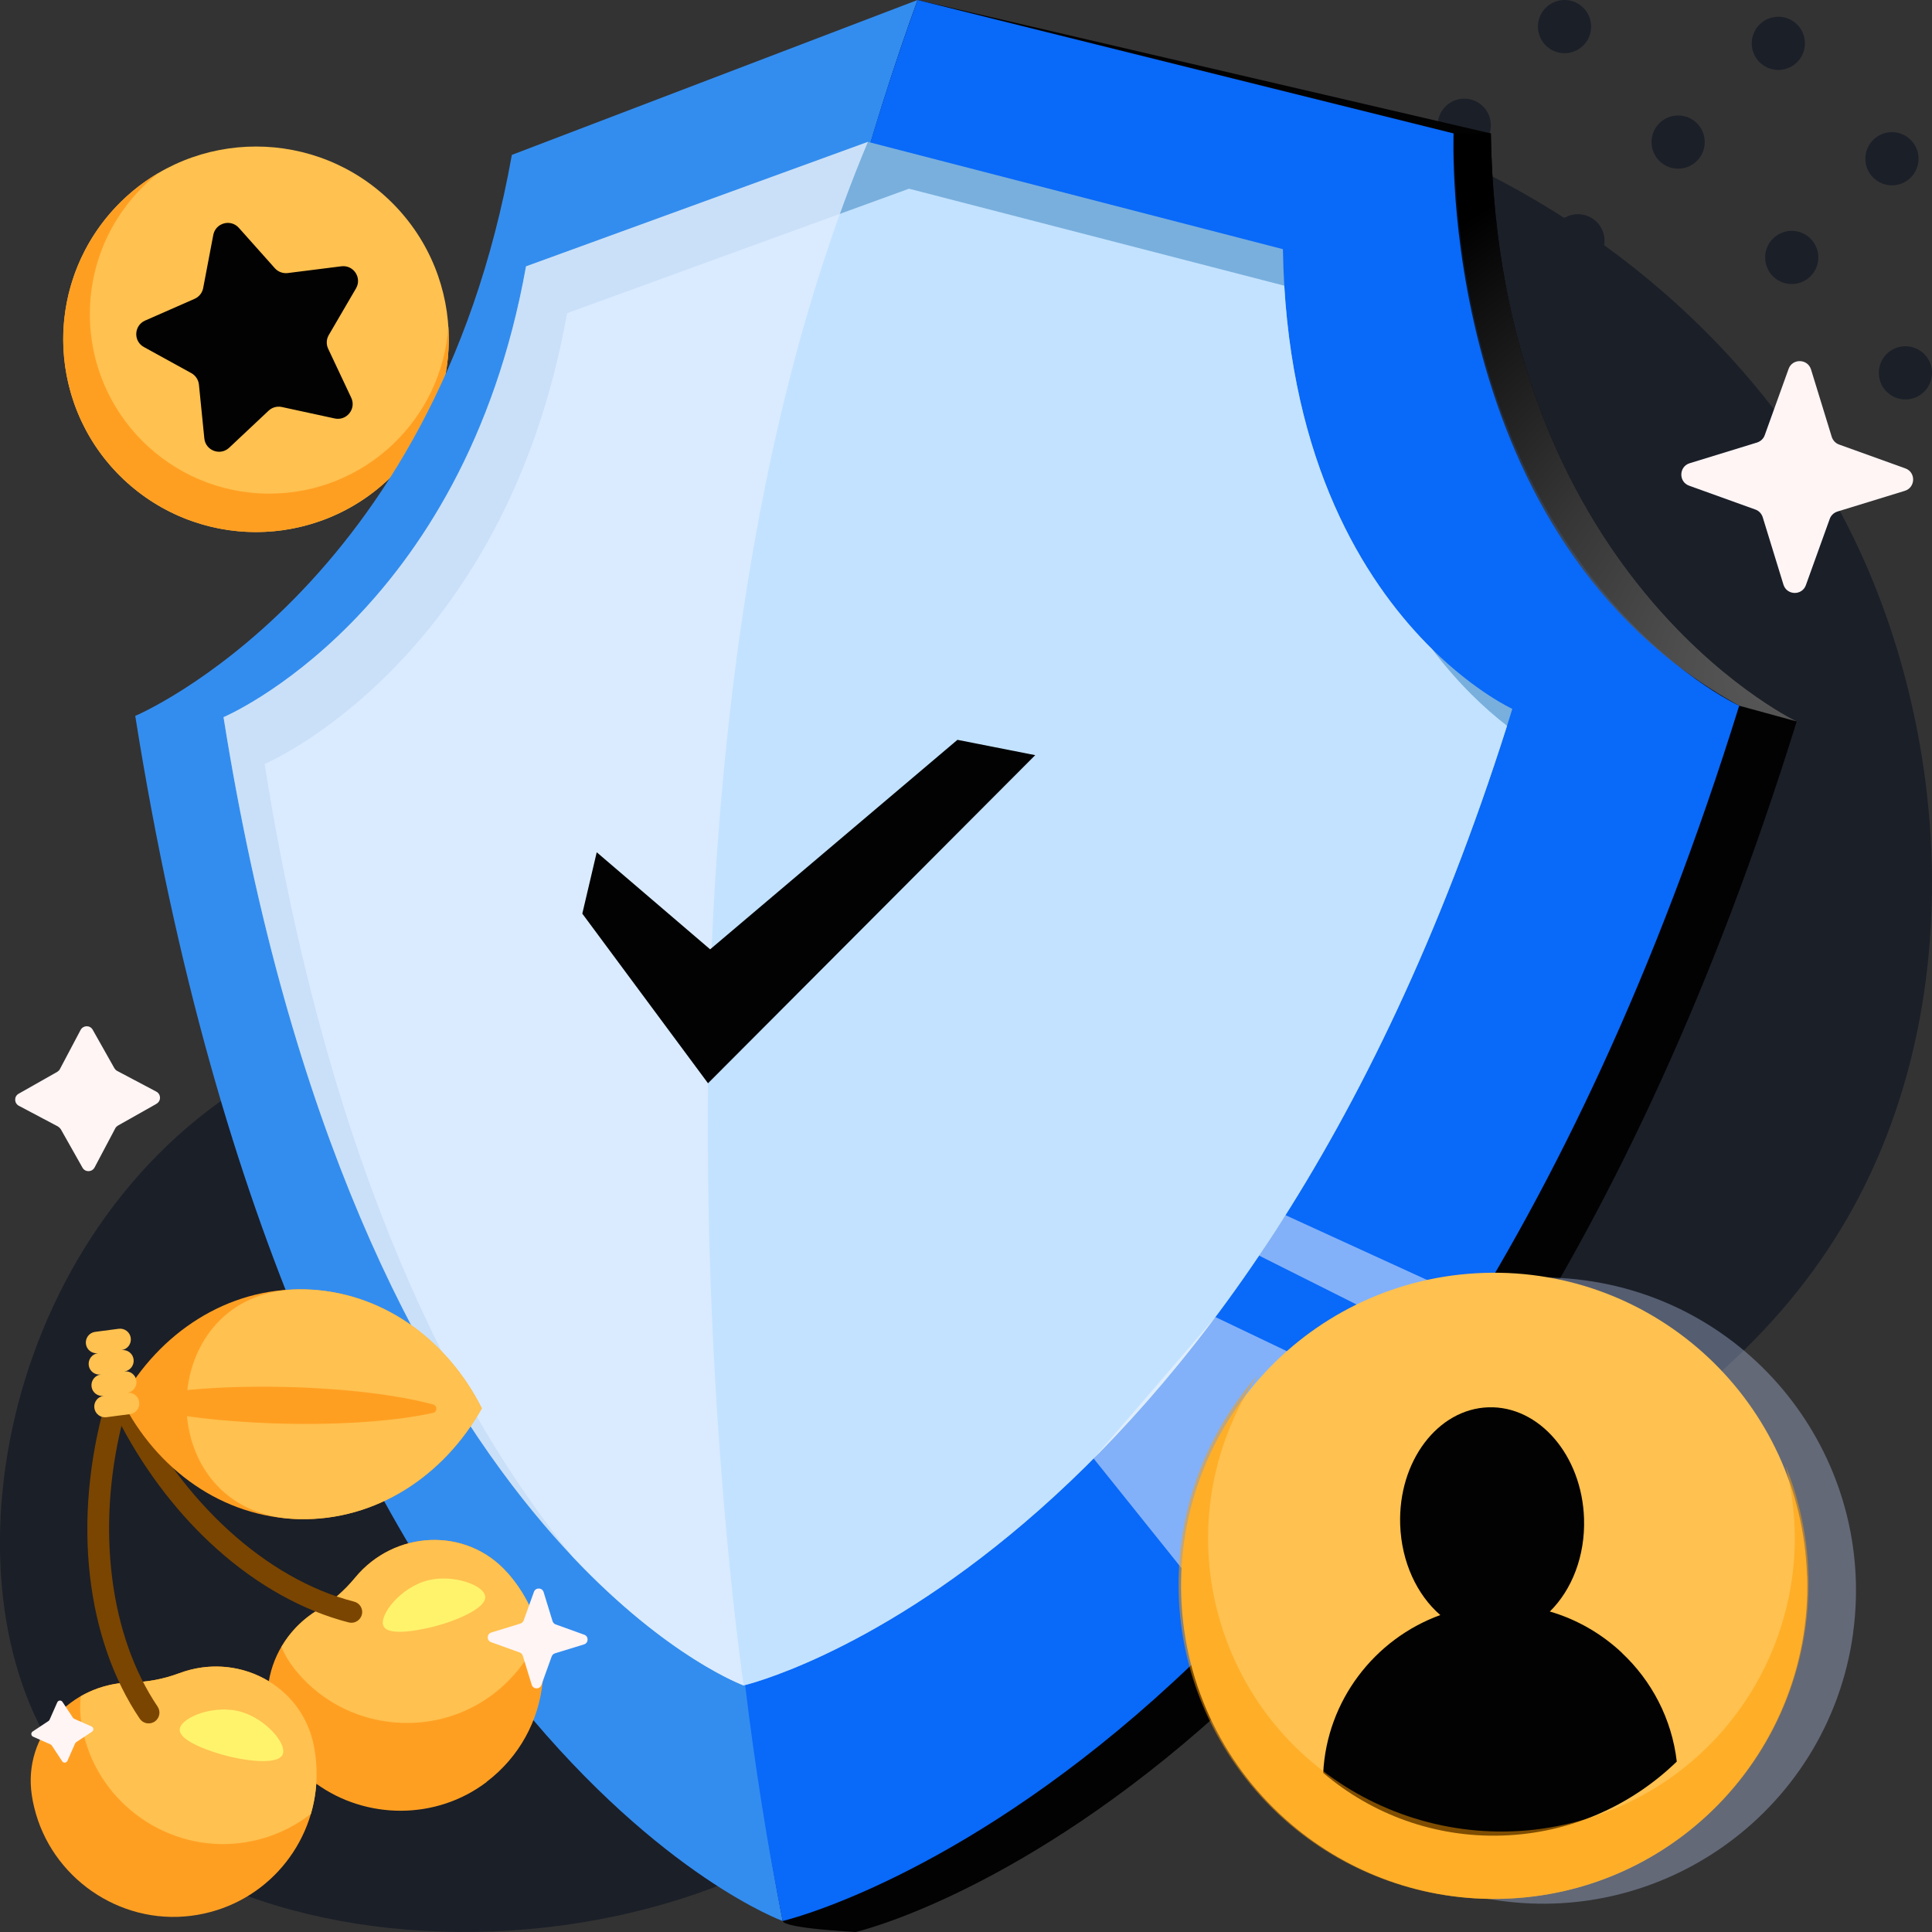 <svg width="300" height="300" viewBox="0 0 300 300" fill="none" xmlns="http://www.w3.org/2000/svg">
<rect x="0" y="0" width="300" height="300" fill="#333333" stroke="none"/>
<g clip-path="url(#clip0_9634_304)">
<path d="M117.08 24.53C181.94 -6.75 259.82 25.62 287.9 83.67C303.21 115.32 305.47 158.16 286.05 190.51C242.07 263.8 95.13 269.45 54.6 199.94C26.09 151.01 46.58 58.53 117.08 24.53Z" fill="#1B1F28"/>
<path d="M265.191 92.649C267.458 92.402 269.096 90.364 268.85 88.096C268.603 85.829 266.565 84.19 264.297 84.437C262.03 84.684 260.391 86.722 260.638 88.99C260.885 91.257 262.923 92.895 265.191 92.649Z" fill="#1B1F28"/>
<path d="M247.11 74.75C249.391 74.75 251.24 72.901 251.24 70.62C251.24 68.339 249.391 66.49 247.11 66.49C244.83 66.49 242.98 68.339 242.98 70.62C242.98 72.901 244.83 74.75 247.11 74.75Z" fill="#1B1F28"/>
<path d="M229.46 56.82C231.741 56.82 233.59 54.971 233.59 52.69C233.59 50.409 231.741 48.56 229.46 48.56C227.179 48.56 225.33 50.409 225.33 52.69C225.33 54.971 227.179 56.82 229.46 56.82Z" fill="#1B1F28"/>
<path d="M211.83 38.92C214.111 38.92 215.96 37.071 215.96 34.79C215.96 32.509 214.111 30.66 211.83 30.66C209.549 30.66 207.7 32.509 207.7 34.79C207.7 37.071 209.549 38.92 211.83 38.92Z" fill="#1B1F28"/>
<path d="M281.358 77.172C283.562 76.582 284.87 74.318 284.28 72.114C283.69 69.911 281.425 68.603 279.222 69.193C277.019 69.783 275.711 72.047 276.301 74.251C276.891 76.454 279.155 77.762 281.358 77.172Z" fill="#1B1F28"/>
<path d="M263.932 59.24C266.103 58.54 267.296 56.213 266.596 54.042C265.897 51.871 263.57 50.678 261.399 51.378C259.228 52.077 258.035 54.404 258.734 56.575C259.434 58.746 261.761 59.939 263.932 59.24Z" fill="#1B1F28"/>
<path d="M245.021 41.52C247.302 41.52 249.151 39.671 249.151 37.39C249.151 35.109 247.302 33.26 245.021 33.26C242.74 33.26 240.891 35.109 240.891 37.39C240.891 39.671 242.74 41.52 245.021 41.52Z" fill="#1B1F28"/>
<path d="M227.37 23.58C229.651 23.58 231.5 21.731 231.5 19.45C231.5 17.169 229.651 15.32 227.37 15.32C225.089 15.32 223.24 17.169 223.24 19.45C223.24 21.731 225.089 23.58 227.37 23.58Z" fill="#1B1F28"/>
<path d="M296.607 61.959C298.852 61.553 300.342 59.404 299.936 57.16C299.53 54.915 297.381 53.425 295.136 53.831C292.892 54.237 291.402 56.386 291.808 58.631C292.214 60.875 294.363 62.365 296.607 61.959Z" fill="#1B1F28"/>
<path d="M280.008 43.699C282.064 42.712 282.93 40.245 281.943 38.188C280.955 36.132 278.488 35.266 276.432 36.253C274.376 37.241 273.509 39.708 274.497 41.764C275.484 43.82 277.951 44.687 280.008 43.699Z" fill="#1B1F28"/>
<path d="M260.58 26.19C262.861 26.19 264.71 24.341 264.71 22.06C264.71 19.779 262.861 17.93 260.58 17.93C258.299 17.93 256.45 19.779 256.45 22.06C256.45 24.341 258.299 26.19 260.58 26.19Z" fill="#1B1F28"/>
<path d="M242.941 8.26C245.221 8.26 247.071 6.411 247.071 4.13C247.071 1.849 245.221 0 242.941 0C240.66 0 238.811 1.849 238.811 4.13C238.811 6.411 240.66 8.26 242.941 8.26Z" fill="#1B1F28"/>
<path d="M293.78 28.78C296.061 28.78 297.91 26.931 297.91 24.65C297.91 22.369 296.061 20.52 293.78 20.52C291.499 20.52 289.65 22.369 289.65 24.65C289.65 26.931 291.499 28.78 293.78 28.78Z" fill="#1B1F28"/>
<path d="M276.14 10.86C278.421 10.86 280.27 9.011 280.27 6.73C280.27 4.449 278.421 2.6 276.14 2.6C273.859 2.6 272.01 4.449 272.01 6.73C272.01 9.011 273.859 10.86 276.14 10.86Z" fill="#1B1F28"/>
<path d="M45.23 164.49C84.4 145.6 131.42 165.15 148.38 200.2C157.63 219.31 158.99 245.18 147.26 264.72C120.7 308.98 31.97 312.39 7.49 270.41C-9.73 240.87 2.65 185.02 45.22 164.49H45.23Z" fill="#1B1F28"/>
<path d="M24.294 171.405L18.32 174.775C18.157 174.891 17.993 175.006 17.899 175.209L14.684 181.288C14.283 182.031 13.229 182.06 12.81 181.317L9.439 175.342C9.323 175.179 9.175 175.028 9.006 174.922L2.927 171.706C2.183 171.305 2.154 170.252 2.897 169.832L8.882 166.439C9.046 166.324 9.209 166.208 9.303 166.006L12.518 159.927C12.92 159.184 13.973 159.154 14.393 159.897L17.763 165.872C17.879 166.035 17.994 166.198 18.196 166.293L24.275 169.508C25.019 169.909 25.048 170.962 24.305 171.382L24.294 171.405Z" fill="#FFF5F5"/>
<path d="M60.92 73.85C72.61 62.16 72.61 43.21 60.92 31.52C49.23 19.83 30.28 19.83 18.59 31.52C6.9 43.21 6.9 62.16 18.59 73.85C30.28 85.54 49.23 85.54 60.92 73.85Z" fill="#FFC14F"/>
<path d="M43.769 63.2L51.979 64.98C53.839 65.38 55.349 63.48 54.539 61.76L50.959 54.16C50.639 53.48 50.669 52.68 51.049 52.03L55.279 44.78C56.239 43.14 54.899 41.11 53.009 41.35L44.679 42.4C43.929 42.49 43.179 42.21 42.679 41.65L37.089 35.38C35.819 33.96 33.479 34.61 33.119 36.48L31.549 44.73C31.409 45.47 30.909 46.1 30.219 46.4L22.529 49.78C20.789 50.55 20.679 52.98 22.349 53.89L29.709 57.94C30.369 58.3 30.809 58.97 30.889 59.72L31.729 68.08C31.919 69.97 34.199 70.83 35.589 69.52L41.709 63.77C42.259 63.25 43.029 63.04 43.769 63.2Z" fill="#020202"/>
<path d="M41.82 76.65C26.43 76.65 13.95 64.17 13.95 48.78C13.95 39.87 18.13 31.95 24.63 26.85C13.19 33.54 7.2 47.3 10.9 60.67C15.31 76.6 31.8 85.94 47.73 81.53C61.67 77.67 70.57 64.56 69.62 50.66C68.65 65.18 56.58 76.65 41.82 76.65Z" fill="#FF9F22"/>
<path fill-rule="evenodd" clip-rule="evenodd" d="M21.01 111.16C21.01 111.16 67.42 91.59 79.48 24.05L142.48 0L121.53 298.29C121.53 298.29 46.43 271.05 21 111.16H21.01Z" fill="#338DEF"/>
<path fill-rule="evenodd" clip-rule="evenodd" d="M278.99 112.03C227.41 278.3 132.87 300 132.87 300C132.87 300 121.77 299.45 121.54 298.29C103.2 203.94 112.06 83.71 142.48 0L231.5 20.72C232.57 88.89 277.54 111.32 278.95 112L278.99 112.02V112.03Z" fill="#020202"/>
<path fill-rule="evenodd" clip-rule="evenodd" d="M270.07 109.58C270.07 109.58 226.81 89.98 225.72 20.72L142.48 0C111.68 84.73 102.53 203.43 121.53 298.29C121.53 298.29 218.47 275.84 270.06 109.58H270.07Z" fill="#0969F9"/>
<path fill-rule="evenodd" clip-rule="evenodd" d="M234.83 110.08C234.56 110.96 234.28 111.85 234.01 112.71C192.35 243.9 115.48 261.71 115.48 261.71C115.48 261.71 103.79 257.46 88.94 241.75C70.09 221.78 46.15 183.26 34.71 111.36C34.71 111.36 71.99 95.63 81.68 41.36L134.77 22.03L199.21 38.69C199.25 40.63 199.31 42.52 199.42 44.36C201.19 74.08 212.9 91.47 222.38 100.8C229.18 107.5 234.83 110.07 234.83 110.07V110.08Z" fill="#78AFDD"/>
<path fill-rule="evenodd" clip-rule="evenodd" d="M234.01 112.71C192.35 243.9 115.48 261.71 115.48 261.71C115.48 261.71 103.79 257.46 88.94 241.75C71.36 220.18 51.28 182.63 41.09 118.63C41.09 118.63 78.37 102.9 88.06 48.63L141.15 29.3L199.42 44.36C201.19 74.08 212.9 91.47 222.38 100.8C226.47 106.23 230.64 110.09 234.01 112.7V112.71Z" fill="#C3E2FF"/>
<path style="mix-blend-mode:screen" opacity="0.86" fill-rule="evenodd" clip-rule="evenodd" d="M278.95 112.01L270.08 109.59C222.95 83.81 225.71 20.72 225.71 20.72H231.5C232.57 88.89 277.54 111.32 278.95 112V112.01Z" fill="url(#paint0_radial_9634_304)"/>
<path opacity="0.79" fill-rule="evenodd" clip-rule="evenodd" d="M115.48 261.71C115.48 261.71 55.14 239.83 34.71 111.36C34.71 111.36 71.99 95.63 81.68 41.36L134.77 22.03C94.21 118.64 115.48 261.7 115.48 261.7V261.71Z" fill="#E0EEFF"/>
<path fill-rule="evenodd" clip-rule="evenodd" d="M90.42 141.87L92.66 132.34L110.27 147.41L148.67 114.88L160.75 117.26L109.94 168.21L90.42 141.87Z" fill="#020202"/>
<g style="mix-blend-mode:soft-light" opacity="0.5">
<path fill-rule="evenodd" clip-rule="evenodd" d="M190.86 252.72L169.82 226.48L188.73 204.51L218.67 218.82C218.67 218.82 201.53 242.45 190.86 252.72Z" fill="#FBF9FA"/>
</g>
<g style="mix-blend-mode:soft-light" opacity="0.5">
<path fill-rule="evenodd" clip-rule="evenodd" d="M195.51 194.97L224.8 209.66L229.39 202.32L199.61 188.69L195.51 194.97Z" fill="#FBF9FA"/>
</g>
<path d="M276.931 90.777L273.715 80.314C273.544 79.781 273.139 79.324 272.6 79.13L262.278 75.414C260.636 74.821 260.684 72.455 262.37 71.931L272.833 68.715C273.366 68.544 273.824 68.14 274.017 67.6L277.734 57.278C278.326 55.637 280.692 55.684 281.216 57.371L284.432 67.834C284.603 68.366 285.008 68.824 285.547 69.018L295.869 72.734C297.511 73.327 297.463 75.693 295.777 76.217L285.314 79.433C284.781 79.604 284.323 80.008 284.13 80.548L280.413 90.87C279.821 92.511 277.455 92.464 276.931 90.777Z" fill="#FFF5F5"/>
<path d="M75.559 276.711C67.728 282.656 56.872 282.571 49.116 276.977C48.402 287.258 40.54 296.122 29.651 297.486C18.518 298.892 7.928 291.541 5.307 280.632C5.147 279.992 5.02 279.342 4.934 278.703C3.549 269.456 10.975 261.412 20.319 261.241C21.576 261.22 22.854 261.082 24.133 260.847C25.411 260.602 26.636 260.251 27.819 259.814C32.645 258.003 37.748 258.631 41.743 261.06C42.489 256.65 45.153 252.516 49.35 249.991C50.426 249.341 51.471 248.595 52.451 247.743C53.431 246.891 54.315 245.974 55.114 245.005C61.197 237.579 72.405 237.025 78.766 244.195C78.83 244.27 78.894 244.344 78.957 244.419C87.31 254.082 85.872 268.87 75.527 276.711H75.538H75.559Z" fill="#FF9F22"/>
<path d="M78.796 244.206C78.86 244.28 78.924 244.355 78.988 244.429C81.375 247.189 82.962 250.374 83.772 253.688C82.323 257.278 79.904 260.538 76.559 263.084C67.621 269.86 54.772 268.805 47.048 260.666C46.59 260.186 46.164 259.696 45.759 259.185C44.896 258.098 44.203 256.937 43.703 255.733C45.034 253.453 46.941 251.461 49.36 250.001C50.436 249.351 51.48 248.606 52.46 247.753C53.44 246.901 54.325 245.985 55.124 245.015C61.207 237.6 72.415 237.036 78.775 244.206H78.786H78.796ZM27.828 259.824C26.646 260.272 25.421 260.613 24.142 260.858C22.864 261.103 21.585 261.231 20.328 261.252C17.505 261.294 14.841 262.072 12.551 263.383C12.391 264.682 12.402 266.025 12.615 267.399C12.71 268.038 12.828 268.678 12.988 269.327C15.608 280.237 26.198 287.578 37.332 286.182C41.497 285.66 45.226 284.03 48.273 281.654C49.232 278.373 49.445 274.825 48.763 271.245C48.742 271.149 48.731 271.053 48.71 270.957C46.782 261.55 36.799 256.447 27.818 259.835L27.828 259.824Z" fill="#FFC14F"/>
<path d="M75.335 247.796C75.718 249.777 70.317 251.844 67.302 252.59C66.311 252.835 60.281 254.337 59.524 252.441C58.864 250.768 62.241 246.379 66.609 245.356C70.391 244.472 74.994 246.091 75.324 247.796H75.335ZM37.599 265.854C33.305 264.554 28.181 266.664 27.914 268.454C27.627 270.478 33.593 272.193 34.573 272.481C37.556 273.333 43.267 274.249 43.927 272.342C44.492 270.702 41.317 266.994 37.599 265.865V265.854Z" fill="#FFF36C"/>
<path d="M56.19 250.716C56.062 251.206 55.721 251.6 55.295 251.813C54.954 251.983 54.549 252.026 54.155 251.93C47.081 250.119 39.996 246.188 33.668 240.52C27.861 235.331 22.769 228.758 18.859 221.407C14.97 237.515 17.058 254.008 24.474 265.002C24.985 265.769 24.793 266.803 24.015 267.325C23.951 267.368 23.888 267.41 23.802 267.442C23.067 267.804 22.162 267.57 21.693 266.867C17.613 260.815 14.938 253.155 13.969 244.717C12.978 236.077 13.798 226.766 16.345 217.795C16.579 216.953 17.431 216.442 18.284 216.613H18.316C19.147 216.197 20.148 216.549 20.542 217.38C28.224 233.233 41.413 245.229 54.986 248.702C55.881 248.926 56.425 249.842 56.19 250.726V250.716Z" fill="#7A4500"/>
<path d="M18.891 217.411C24.814 206.863 35.372 199.949 47.251 200.215C59.141 200.492 69.369 207.876 74.802 218.689C68.879 229.237 58.321 236.151 46.442 235.885C34.552 235.608 24.324 228.225 18.891 217.411Z" fill="#FF9F22"/>
<path d="M74.813 218.7C68.889 229.248 58.331 236.162 46.452 235.896C46.239 235.896 46.026 235.885 45.813 235.874C35.287 235.405 29.758 227.916 29.033 219.904C33.444 220.522 38.59 220.938 44.108 221.065C53.452 221.278 61.794 220.607 67.238 219.393C67.92 219.244 67.941 218.274 67.27 218.093C61.89 216.633 53.58 215.579 44.247 215.366C38.707 215.238 33.529 215.419 29.087 215.845C30.003 207.705 35.905 200.194 46.644 200.205C46.857 200.205 47.07 200.205 47.273 200.205C59.162 200.482 69.39 207.865 74.824 218.679L74.813 218.7Z" fill="#FFC14F"/>
<path d="M20.308 207.769C20.425 208.685 19.786 209.527 18.869 209.644C19.786 209.527 20.627 210.166 20.744 211.082C20.862 211.999 20.222 212.84 19.306 212.957C20.222 212.84 21.064 213.48 21.181 214.396C21.299 215.312 20.659 216.154 19.743 216.271C20.659 216.154 21.501 216.793 21.618 217.709C21.735 218.625 21.096 219.467 20.18 219.584L16.526 220.064C15.609 220.181 14.768 219.542 14.65 218.625C14.533 217.709 15.172 216.867 16.089 216.75C15.172 216.867 14.331 216.228 14.214 215.312C14.096 214.396 14.736 213.554 15.652 213.437C14.736 213.554 13.894 212.915 13.777 211.999C13.66 211.082 14.299 210.241 15.215 210.124C14.299 210.241 13.457 209.601 13.34 208.685C13.223 207.769 13.862 206.927 14.778 206.81L18.433 206.331C19.349 206.214 20.191 206.853 20.308 207.769Z" fill="#FFC14F"/>
<path d="M82.566 261.615L81.18 257.106C81.106 256.877 80.932 256.68 80.699 256.596L76.252 254.995C75.545 254.74 75.565 253.72 76.292 253.494L80.8 252.109C81.029 252.035 81.227 251.861 81.31 251.628L82.911 247.181C83.167 246.474 84.186 246.494 84.412 247.221L85.798 251.729C85.871 251.958 86.046 252.156 86.278 252.239L90.725 253.84C91.433 254.096 91.412 255.115 90.686 255.341L86.177 256.727C85.948 256.8 85.751 256.975 85.667 257.207L84.066 261.655C83.811 262.362 82.791 262.341 82.566 261.615Z" fill="#FFF5F5"/>
<path d="M14.288 268.9L11.828 270.525C11.762 270.579 11.695 270.633 11.661 270.723L10.466 273.426C10.317 273.756 9.866 273.8 9.664 273.495L8.039 271.035C7.985 270.969 7.916 270.909 7.841 270.868L5.138 269.673C4.808 269.524 4.763 269.073 5.069 268.871L7.532 267.236C7.599 267.182 7.665 267.127 7.699 267.038L8.894 264.335C9.044 264.005 9.494 263.96 9.697 264.266L11.322 266.725C11.376 266.792 11.43 266.858 11.52 266.893L14.222 268.088C14.553 268.237 14.597 268.687 14.291 268.89L14.288 268.9Z" fill="#FFF5F5"/>
<g style="mix-blend-mode:color-dodge" opacity="0.42">
<path d="M246.054 198.803C219.449 195.226 194.967 213.885 191.39 240.49C189.488 254.62 193.871 268.151 202.375 278.276C209.883 287.2 220.612 293.48 233.085 295.165C245.568 296.852 257.576 293.632 267.183 287.01C278.063 279.505 285.865 267.621 287.768 253.481L287.759 253.48C291.338 226.865 272.678 202.384 246.073 198.806L246.054 198.803Z" fill="#A5B2D5"/>
</g>
<path d="M280.609 244.685C281.069 258.935 275.339 271.955 265.849 281.155C257.469 289.275 246.169 294.435 233.569 294.835C220.989 295.245 209.369 290.825 200.489 283.255C190.429 274.685 183.879 262.065 183.419 247.805C182.549 220.975 203.609 198.515 230.439 197.655C257.269 196.785 279.729 217.845 280.589 244.675H280.599L280.609 244.685Z" fill="#FFC14F"/>
<path d="M251.829 256.625C248.689 253.685 244.879 251.465 240.659 250.235C244.059 246.895 246.159 241.635 245.969 235.805C245.649 226.005 238.999 218.275 231.119 218.525C223.239 218.785 217.099 226.925 217.419 236.725C217.609 242.565 220.049 247.675 223.649 250.785C213.429 254.495 206.029 264.085 205.469 275.295C212.929 281.655 222.689 285.365 233.259 285.025C243.829 284.685 253.329 280.355 260.369 273.535C259.599 266.885 256.449 260.965 251.819 256.635L251.839 256.615L251.829 256.625Z" fill="#020202"/>
<path opacity="0.49" d="M247.319 282.126C223.419 289.956 197.689 276.926 189.859 253.026C185.329 239.186 187.789 224.766 195.289 213.536C180.929 229.746 178.629 254.156 191.179 273.036C206.129 295.526 236.489 301.646 258.989 286.686C278.669 273.596 285.819 248.716 277.279 227.616C283.159 250.656 270.249 274.606 247.329 282.116L247.319 282.126Z" fill="#FF9C00"/>
</g>
<defs>
<radialGradient id="paint0_radial_9634_304" cx="0" cy="0" r="1" gradientUnits="userSpaceOnUse" gradientTransform="translate(275.64 104.92) scale(85.35 85.35)">
<stop stop-color="#666666"/>
<stop offset="0.17" stop-color="#5B5B5B"/>
<stop offset="0.47" stop-color="#3F3F3F"/>
<stop offset="0.86" stop-color="#121212"/>
<stop offset="1"/>
</radialGradient>
<clipPath id="clip0_9634_304">
<rect width="300" height="300" fill="white"/>
</clipPath>
</defs>
</svg>
